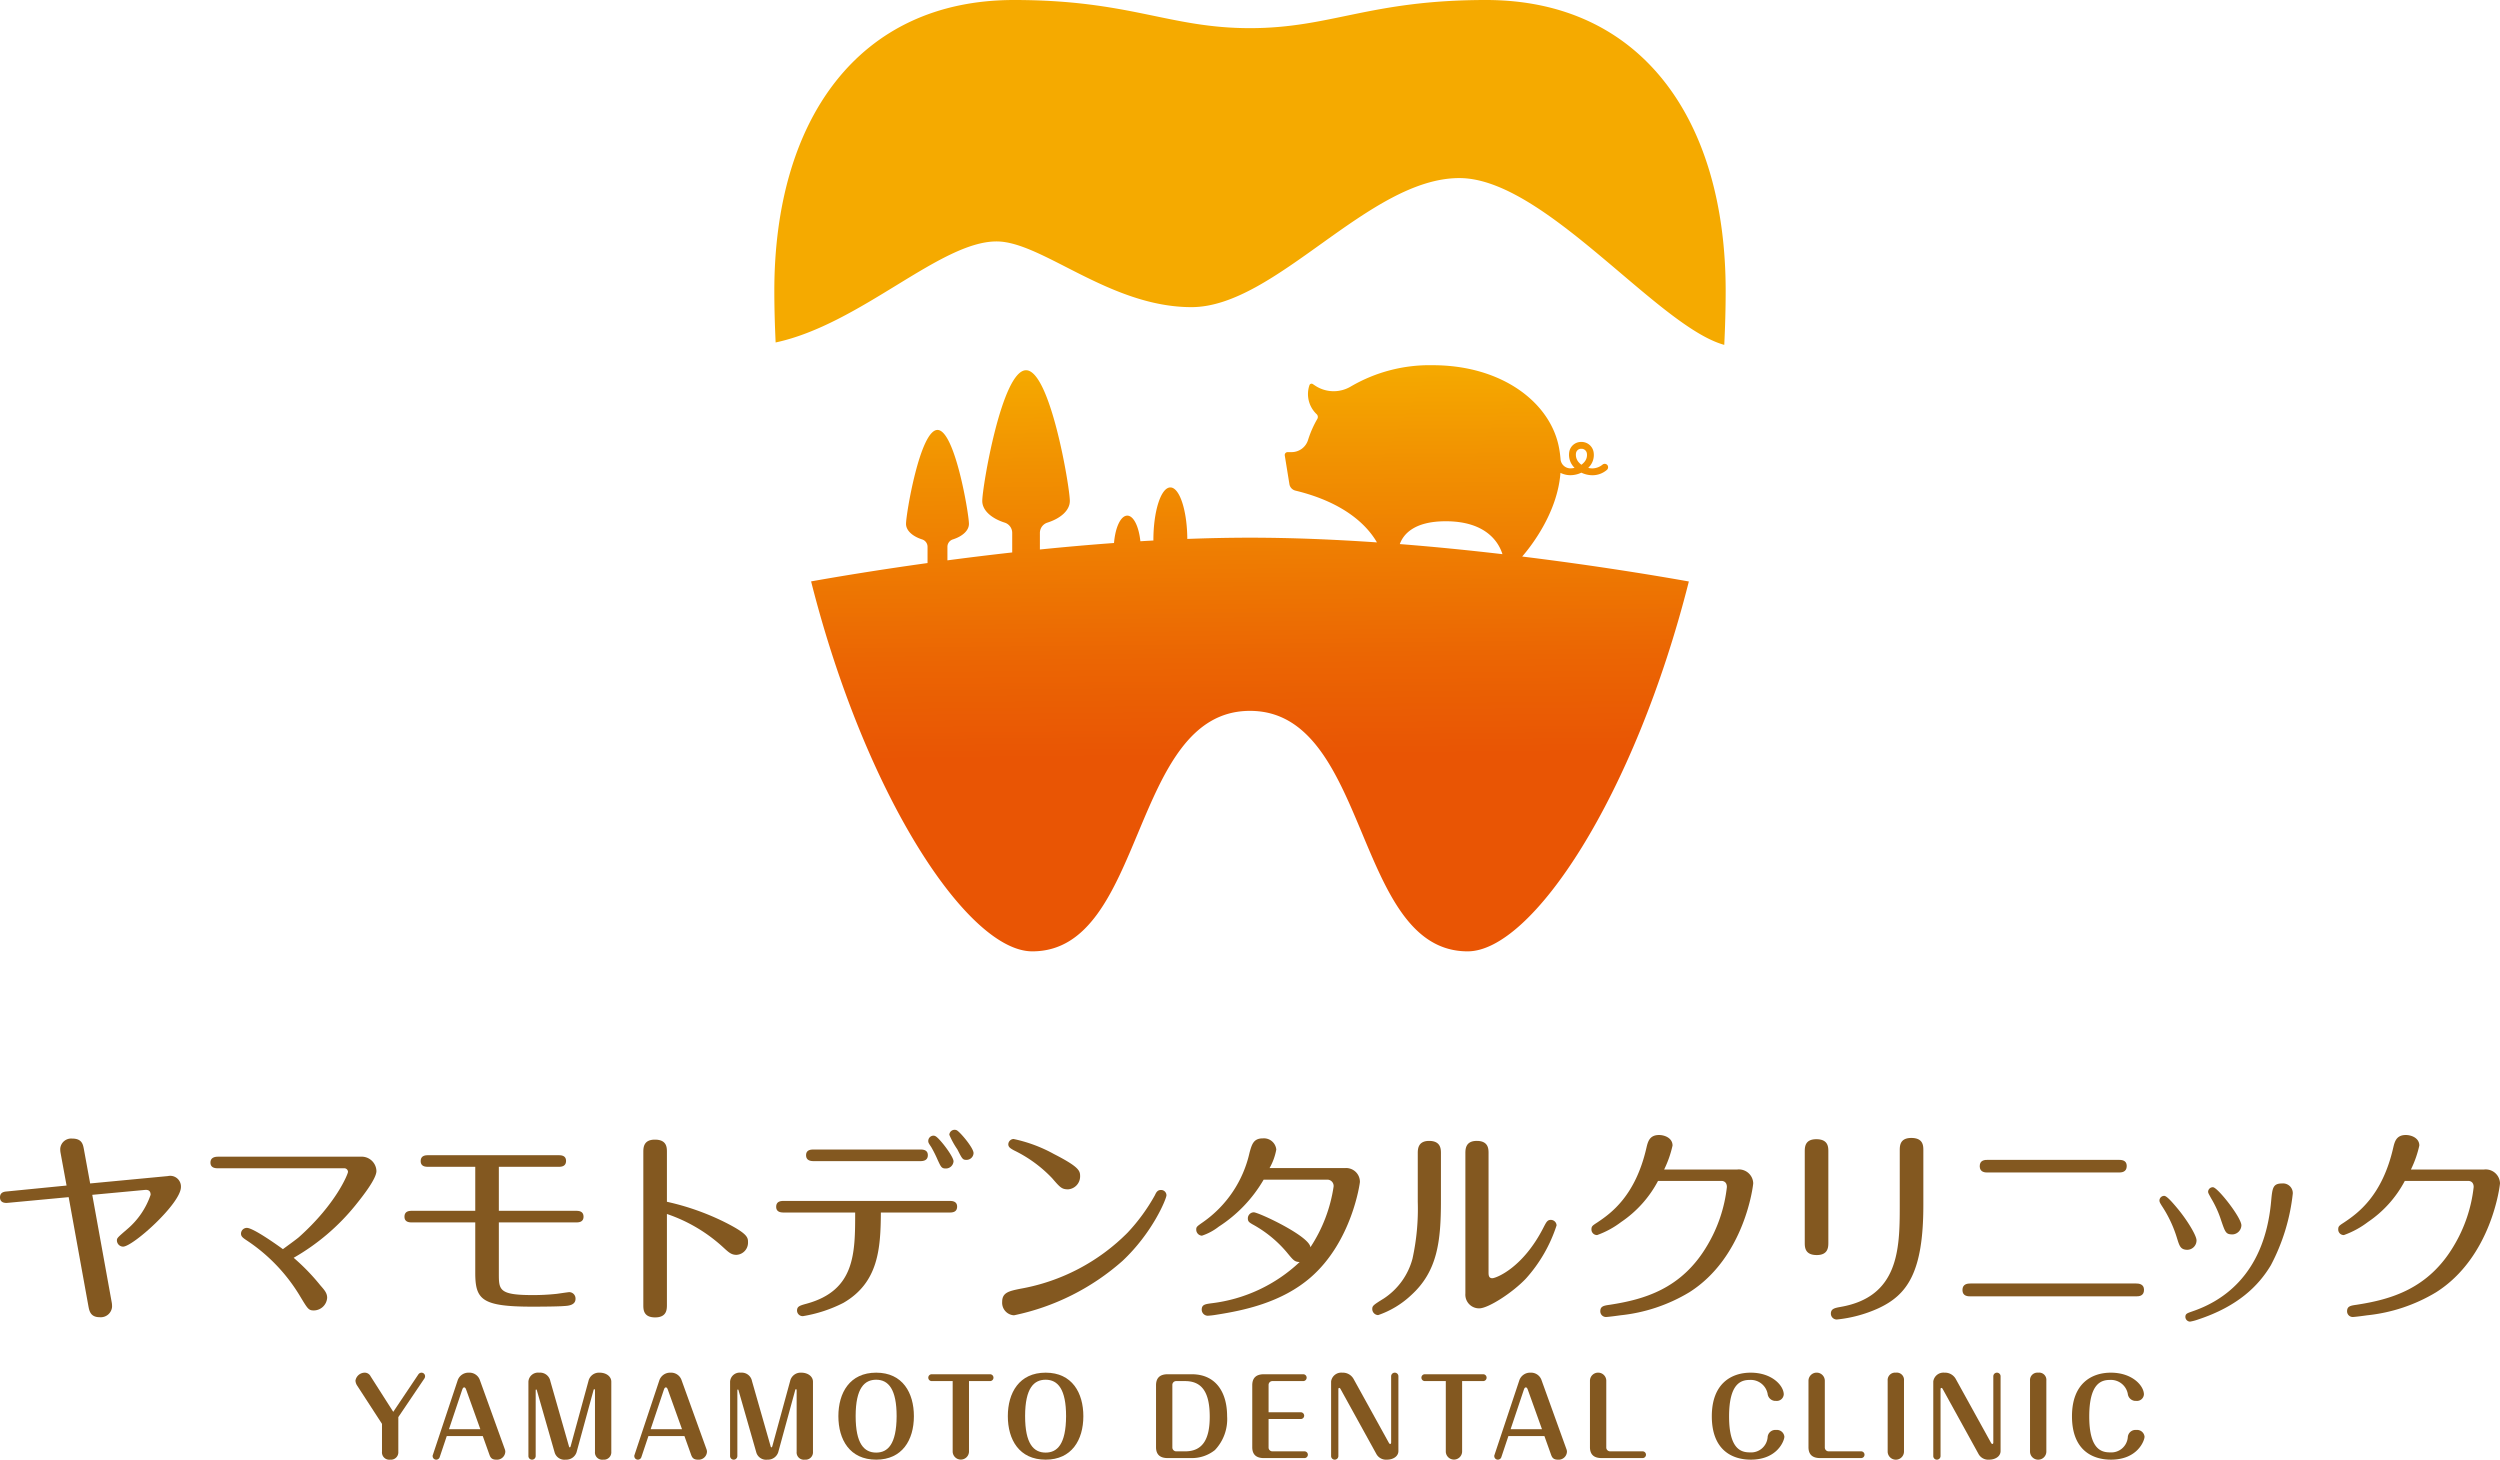 <svg xmlns="http://www.w3.org/2000/svg" xmlns:xlink="http://www.w3.org/1999/xlink" width="348.019" height="203.195" viewBox="0 0 348.019 203.195"><defs><style>.cls-1{fill:#835820;}.cls-2{fill:url(#名称未設定グラデーション_26);}</style><linearGradient id="名称未設定グラデーション_26" x1="173.895" y1="30.088" x2="174.906" y2="124.147" gradientUnits="userSpaceOnUse"><stop offset="0.221" stop-color="#f5aa00"/><stop offset="0.374" stop-color="#f19001"/><stop offset="0.656" stop-color="#eb6503"/><stop offset="0.8" stop-color="#e95504"/></linearGradient></defs><title>アセット 8</title><g id="レイヤー_2" data-name="レイヤー 2"><g id="レイヤー_7" data-name="レイヤー 7"><path class="cls-1" d="M15.57,181.399a3.588,3.588,0,0,1,.029.528,1.576,1.576,0,0,1-1.73,1.437c-1.29,0-1.437-.909-1.554-1.495L9.559,166.651l-8.445.791C.85,167.472,0,167.53,0,166.679c0-.732.616-.791.968-.821l8.298-.821-.85-4.632a3.18,3.18,0,0,1-.03-.499,1.526,1.526,0,0,1,1.671-1.407c1.349,0,1.496.821,1.613,1.437l.88,4.809,10.82-1.026a1.492,1.492,0,0,1,1.818,1.524c0,2.287-6.686,8.299-8.063,8.299a.877.877,0,0,1-.85-.88c0-.323.147-.44,1.437-1.554a10.89,10.89,0,0,0,3.255-4.779c0-.763-.587-.703-.88-.675l-7.243.675Z"/><path class="cls-1" d="M30.382,162.633c-.323,0-1.085,0-1.085-.791,0-.792.763-.821,1.085-.821H50.203a2.061,2.061,0,0,1,2.199,1.994c0,1.056-1.818,3.401-2.932,4.779a30.508,30.508,0,0,1-8.591,7.301,29.022,29.022,0,0,1,3.695,3.811c.587.675.968,1.085.968,1.759a1.884,1.884,0,0,1-1.847,1.759c-.733,0-.85-.205-1.877-1.905a24.257,24.257,0,0,0-7.272-7.712c-.704-.47-.997-.645-.997-1.085a.813.813,0,0,1,.821-.791c.909,0,4.457,2.551,5.014,2.961.352-.263,1.935-1.407,2.228-1.671,5.219-4.662,6.832-8.826,6.832-9.089a.52.52,0,0,0-.587-.499Z"/><path class="cls-1" d="M57.362,170.169c-.323,0-1.056,0-1.056-.791,0-.822.733-.822,1.056-.822h8.797v-6.128H59.62c-.323,0-1.056,0-1.056-.791,0-.821.733-.821,1.056-.821H77.741c.323,0,1.056,0,1.056.791,0,.821-.733.821-1.056.821H69.443v6.128H80.175c.323,0,1.056,0,1.056.822,0,.791-.733.791-1.056.791H69.443v7.096c0,2.287,0,3.02,4.692,3.02a31.104,31.104,0,0,0,3.401-.176c.205-.03,1.613-.235,1.7-.235a.889.889,0,0,1,.88.938c0,.879-.997.968-1.583.997-.997.089-4.34.089-4.369.089-7.126,0-8.005-.968-8.005-4.751v-6.979Z"/><path class="cls-1" d="M92.84,181.634c0,.616,0,1.759-1.642,1.759-1.642,0-1.642-1.114-1.642-1.73V160.405c0-.616,0-1.759,1.613-1.759,1.671,0,1.671,1.114,1.671,1.73V167.296a35.057,35.057,0,0,1,7.946,2.785c3.284,1.642,3.343,2.17,3.343,2.845a1.696,1.696,0,0,1-1.613,1.759c-.704,0-1.085-.352-1.818-1.026a21.966,21.966,0,0,0-7.858-4.663Z"/><path class="cls-1" d="M109.135,168.791c-.323,0-1.085,0-1.085-.791,0-.821.733-.821,1.085-.821h23.047c.293,0,1.056,0,1.056.791,0,.821-.733.821-1.056.821h-9.559c-.029,5.073-.352,9.765-5.219,12.58a19.239,19.239,0,0,1-5.63,1.847.788.788,0,0,1-.821-.763c0-.586.352-.703,1.32-.968,6.773-1.847,6.773-7.007,6.773-12.696Zm18.971-8.767c.323,0,1.056,0,1.056.792,0,.791-.733.821-1.056.821h-14.837c-.323,0-1.056-.03-1.056-.821,0-.792.733-.792,1.056-.792Zm4.633,1.643a1.068,1.068,0,0,1-1.085.997c-.587,0-.674-.235-1.114-1.173a17.418,17.418,0,0,0-.909-1.817c-.381-.557-.41-.645-.41-.85a.742.742,0,0,1,.733-.733.562.562,0,0,1,.234.058C130.687,158.323,132.739,160.962,132.739,161.666Zm2.786-1.144a.975.975,0,0,1-.997.938c-.528,0-.587-.147-1.261-1.466a11.58,11.58,0,0,1-1.114-2.024.734.734,0,0,1,.997-.645C133.531,157.443,135.525,159.76,135.525,160.523Z"/><path class="cls-1" d="M142.033,179.405a27.882,27.882,0,0,0,14.954-7.828,26.097,26.097,0,0,0,3.782-5.191c.176-.381.352-.733.85-.733a.751.751,0,0,1,.762.733c0,.47-1.906,5.191-6.128,9.149a32.884,32.884,0,0,1-15.101,7.565,1.749,1.749,0,0,1-1.642-1.877C139.511,179.933,140.45,179.728,142.033,179.405Zm4.428-15.394a18.327,18.327,0,0,0-5.307-3.871c-.469-.263-.792-.44-.792-.85a.765.765,0,0,1,.733-.733,20.163,20.163,0,0,1,5.6,2.082c3.548,1.818,3.665,2.346,3.665,3.109a1.803,1.803,0,0,1-1.671,1.817C147.81,165.565,147.575,165.302,146.461,164.011Z"/><path class="cls-1" d="M175.91,164.217a19.343,19.343,0,0,1-6.246,6.539,7.731,7.731,0,0,1-2.346,1.261.84.84,0,0,1-.792-.85c0-.381.088-.439.968-1.055a16.066,16.066,0,0,0,6.451-9.647c.323-1.173.557-1.994,1.847-1.994a1.731,1.731,0,0,1,1.877,1.554,8.106,8.106,0,0,1-.938,2.581h10.497a1.921,1.921,0,0,1,2.082,1.935c0,.117-1.085,8.298-6.891,13.312-4.046,3.49-9.295,4.574-13.048,5.161a10.691,10.691,0,0,1-1.232.146.845.845,0,0,1-.85-.85c0-.704.498-.763,1.319-.88a21.606,21.606,0,0,0,12.315-5.747c-.704-.03-.85-.205-1.789-1.349a16.672,16.672,0,0,0-4.779-3.9c-.44-.263-.645-.381-.645-.821a.845.845,0,0,1,.821-.85c.674,0,7.77,3.313,7.887,4.867a20.906,20.906,0,0,0,3.225-8.415.877.877,0,0,0-.938-.997Z"/><path class="cls-1" d="M200.589,167.149c0,5.63-.469,9.823-4.164,13.166a12.734,12.734,0,0,1-4.574,2.756.845.845,0,0,1-.821-.85c0-.439.147-.556,1.613-1.465a9.579,9.579,0,0,0,3.988-5.542,32.324,32.324,0,0,0,.733-7.917v-6.715c0-.586,0-1.759,1.584-1.759,1.642,0,1.642,1.173,1.642,1.73Zm6.627,9.911c0,.41,0,.879.528.879.469,0,4.252-1.377,7.155-7.125.381-.733.528-.997.997-.997a.802.802,0,0,1,.792.763,20.499,20.499,0,0,1-4.252,7.389c-1.877,1.994-5.278,4.164-6.509,4.164a1.907,1.907,0,0,1-1.935-2.052V160.581c0-.586,0-1.759,1.584-1.759,1.642,0,1.642,1.144,1.642,1.73Z"/><path class="cls-1" d="M241.805,162.81a1.992,1.992,0,0,1,2.257,1.905c0,.235-1.144,10.293-8.914,15.19a23.215,23.215,0,0,1-9.588,3.196c-.381.058-1.73.235-1.994.235a.788.788,0,0,1-.792-.792c0-.703.469-.791,1.319-.909,4.721-.733,9.999-2.17,13.576-8.269a20.235,20.235,0,0,0,2.727-8.122c0-.791-.587-.85-.733-.85H230.809a15.778,15.778,0,0,1-5.132,5.719,12.458,12.458,0,0,1-3.343,1.817.77.77,0,0,1-.792-.791c0-.44.147-.528.821-.968,1.935-1.291,5.307-3.724,6.832-10.38.205-.88.44-1.789,1.759-1.789.762,0,1.877.41,1.877,1.466a14.925,14.925,0,0,1-1.173,3.343Z"/><path class="cls-1" d="M254.52,172.954c0,.616,0,1.759-1.613,1.759-1.671,0-1.671-1.114-1.671-1.73V160.346c0-.645,0-1.759,1.613-1.759,1.671,0,1.671,1.114,1.671,1.731Zm13.224-5.16c0,9.413-2.287,12.491-6.275,14.338a18.457,18.457,0,0,1-5.776,1.554.819.819,0,0,1-.821-.821c0-.703.587-.791,1.378-.938,8.034-1.407,8.21-8.005,8.21-13.928v-7.829c0-.645,0-1.759,1.613-1.759,1.671,0,1.671,1.114,1.671,1.73Z"/><path class="cls-1" d="M297.349,178.672c.322,0,1.114.03,1.114.88,0,.909-.762.909-1.114.909H274.302c-.323,0-1.114,0-1.114-.879,0-.88.763-.91,1.114-.91Zm-2.434-17.211c.352,0,1.144,0,1.144.85,0,.91-.791.91-1.144.91H276.707c-.323,0-1.114,0-1.114-.88,0-.879.762-.879,1.114-.879Z"/><path class="cls-1" d="M303.076,172.427a17.198,17.198,0,0,0-2.141-4.574c-.234-.381-.323-.528-.323-.733a.657.657,0,0,1,.675-.645c.381,0,1.349,1.173,1.818,1.731,1.349,1.612,2.668,3.783,2.668,4.457a1.308,1.308,0,0,1-1.319,1.319C303.546,173.952,303.399,173.454,303.076,172.427Zm16.098-6.274a27.728,27.728,0,0,1-3.049,9.969c-1.73,2.903-4.633,5.747-10.145,7.565a6.256,6.256,0,0,1-1.114.294.672.672,0,0,1-.645-.645c0-.47.264-.528.997-.792,3.607-1.231,9.97-4.632,10.937-15.276.176-1.906.235-2.522,1.554-2.522A1.355,1.355,0,0,1,319.174,166.152Zm-9.94,3.841a14.733,14.733,0,0,0-1.437-3.197c-.352-.644-.411-.733-.411-.909a.653.653,0,0,1,.675-.616c.645,0,3.958,4.223,3.958,5.307a1.306,1.306,0,0,1-1.202,1.261C309.879,171.84,309.791,171.606,309.234,169.993Z"/><path class="cls-1" d="M345.762,162.81a1.992,1.992,0,0,1,2.257,1.905c0,.235-1.144,10.293-8.914,15.19a23.215,23.215,0,0,1-9.588,3.196c-.381.058-1.73.235-1.994.235a.788.788,0,0,1-.792-.792c0-.703.469-.791,1.32-.909,4.721-.733,9.999-2.17,13.576-8.269a20.235,20.235,0,0,0,2.727-8.122c0-.791-.587-.85-.733-.85h-8.855a15.778,15.778,0,0,1-5.132,5.719,12.458,12.458,0,0,1-3.343,1.817.77.77,0,0,1-.792-.791c0-.44.147-.528.821-.968,1.935-1.291,5.307-3.724,6.832-10.38.205-.88.44-1.789,1.759-1.789.762,0,1.877.41,1.877,1.466a14.925,14.925,0,0,1-1.173,3.343Z"/><path class="cls-1" d="M49.731,192.903a1.405,1.405,0,0,1-.249-.703,1.319,1.319,0,0,1,1.29-1.114.911.911,0,0,1,.821.513l3.152,4.941,3.489-5.204a.535.535,0,0,1,.44-.249.497.497,0,0,1,.499.513.626.626,0,0,1-.073.264l-3.651,5.409v4.823a1.029,1.029,0,0,1-1.129,1.1,1.016,1.016,0,0,1-1.144-1.1v-3.885Z"/><path class="cls-1" d="M61.209,202.844a.503.503,0,0,1-.484.351.494.494,0,0,1-.499-.498.315.315,0,0,1,.03-.161l3.46-10.395a1.585,1.585,0,0,1,1.554-1.055,1.54,1.54,0,0,1,1.539,1.055l3.46,9.588a.995.995,0,0,1,.073.352A1.159,1.159,0,0,1,69.068,203.195c-.704,0-.836-.41-.968-.777l-.894-2.507H62.192Zm1.29-3.885h4.369l-1.95-5.44c-.088-.249-.161-.381-.293-.381-.176,0-.234.191-.308.396Z"/><path class="cls-1" d="M79.19,201.29c.03.102.044.19.117.19s.103-.044.147-.205l2.463-9.017a1.497,1.497,0,0,1,1.554-1.172c.924,0,1.627.527,1.627,1.26v9.75a1.029,1.029,0,0,1-1.129,1.1,1.01,1.01,0,0,1-1.144-1.1v-8.576c0-.058-.015-.132-.103-.132-.044,0-.073.03-.103.147l-2.36,8.635a1.507,1.507,0,0,1-1.51,1.026,1.42,1.42,0,0,1-1.554-1.055l-2.463-8.606c0-.03-.03-.103-.088-.103-.073,0-.073.073-.073.117v9.134a.507.507,0,0,1-.499.513.501.501,0,0,1-.513-.513V192.346a1.34,1.34,0,0,1,1.496-1.26A1.449,1.449,0,0,1,76.61,192.258Z"/><path class="cls-1" d="M89.283,202.844a.503.503,0,0,1-.484.351.494.494,0,0,1-.499-.498.315.315,0,0,1,.03-.161l3.46-10.395a1.585,1.585,0,0,1,1.554-1.055,1.54,1.54,0,0,1,1.539,1.055l3.46,9.588a.995.995,0,0,1,.073.352A1.159,1.159,0,0,1,97.141,203.195c-.704,0-.836-.41-.968-.777l-.894-2.507H90.266Zm1.29-3.885h4.369l-1.95-5.44c-.088-.249-.161-.381-.293-.381-.176,0-.234.191-.308.396Z"/><path class="cls-1" d="M107.264,201.29c.03.102.044.19.117.19s.103-.044.147-.205L109.991,192.258a1.497,1.497,0,0,1,1.554-1.172c.924,0,1.627.527,1.627,1.26v9.75a1.029,1.029,0,0,1-1.129,1.1,1.01,1.01,0,0,1-1.144-1.1v-8.576c0-.058-.015-.132-.103-.132-.044,0-.073.03-.103.147l-2.36,8.635a1.507,1.507,0,0,1-1.51,1.026,1.42,1.42,0,0,1-1.554-1.055l-2.463-8.606c0-.03-.03-.103-.088-.103-.073,0-.073.073-.073.117v9.134a.507.507,0,0,1-.499.513.501.501,0,0,1-.513-.513V192.346a1.34,1.34,0,0,1,1.496-1.26,1.449,1.449,0,0,1,1.554,1.172Z"/><path class="cls-1" d="M127.221,197.14c0,3.343-1.642,6.055-5.249,6.055-3.68,0-5.263-2.785-5.263-6.055,0-3.255,1.584-6.055,5.263-6.055C125.682,191.086,127.221,193.929,127.221,197.14Zm-8.108,0c0,3.827,1.173,5.072,2.859,5.072,1.584,0,2.83-1.114,2.845-5.072,0-3.709-1.114-5.072-2.845-5.072C120.374,192.068,119.113,193.182,119.113,197.14Z"/><path class="cls-1" d="M134.891,202.095a1.137,1.137,0,0,1-2.272,0V192.258h-2.918a.476.476,0,1,1,0-.953h8.122a.476.476,0,0,1,0,.953h-2.932Z"/><path class="cls-1" d="M150.81,197.14c0,3.343-1.642,6.055-5.249,6.055-3.68,0-5.263-2.785-5.263-6.055,0-3.255,1.584-6.055,5.263-6.055C149.27,191.086,150.81,193.929,150.81,197.14Zm-8.108,0c0,3.827,1.173,5.072,2.859,5.072,1.584,0,2.83-1.114,2.845-5.072,0-3.709-1.114-5.072-2.845-5.072C143.963,192.068,142.702,193.182,142.702,197.14Z"/><path class="cls-1" d="M165.897,191.305c3.387,0,4.926,2.551,4.926,5.835a6.242,6.242,0,0,1-1.7,4.721,5.109,5.109,0,0,1-3.24,1.114h-3.328c-1.114,0-1.627-.528-1.627-1.524V192.845c0-1.012.528-1.54,1.627-1.54Zm-2.184.953a.529.529,0,0,0-.513.514v8.738a.542.542,0,0,0,.513.528h1.275c2.507,0,3.416-1.803,3.416-4.809,0-3.313-1.012-4.97-3.431-4.97Z"/><path class="cls-1" d="M181.067,196.598a.475.475,0,0,1,.484.469.467.467,0,0,1-.484.47H176.595v3.973a.532.532,0,0,0,.513.528h4.472a.467.467,0,0,1,.484.469.476.476,0,0,1-.484.47h-5.63c-1.114,0-1.627-.528-1.627-1.524V192.845c0-1.012.528-1.54,1.627-1.54h5.469a.476.476,0,1,1,0,.953h-4.31a.529.529,0,0,0-.513.514v3.827Z"/><path class="cls-1" d="M194.669,201.993c0,.763-.763,1.202-1.584,1.202a1.542,1.542,0,0,1-1.51-.835L186.62,193.373c-.059-.103-.103-.161-.176-.161-.117,0-.132.102-.132.161v9.31a.507.507,0,0,1-.499.513.501.501,0,0,1-.513-.513V192.302a1.43,1.43,0,0,1,1.554-1.216,1.71,1.71,0,0,1,1.569.865l4.882,8.84c.088.161.147.22.22.22.117,0,.132-.147.132-.22v-9.192a.506.506,0,0,1,.498-.513.501.501,0,0,1,.514.513Z"/><path class="cls-1" d="M203.538,202.095a1.137,1.137,0,0,1-2.272,0V192.258h-2.918a.476.476,0,1,1,0-.953H206.47a.476.476,0,0,1,0,.953h-2.932Z"/><path class="cls-1" d="M208.998,202.844a.503.503,0,0,1-.484.351.494.494,0,0,1-.499-.498.315.315,0,0,1,.03-.161l3.46-10.395a1.585,1.585,0,0,1,1.554-1.055,1.54,1.54,0,0,1,1.539,1.055l3.46,9.588a.995.995,0,0,1,.073.352,1.159,1.159,0,0,1-1.275,1.114c-.704,0-.836-.41-.968-.777l-.894-2.507h-5.014Zm1.29-3.885h4.369l-1.95-5.44c-.088-.249-.161-.381-.293-.381-.176,0-.234.191-.308.396Z"/><path class="cls-1" d="M223.606,201.509a.532.532,0,0,0,.513.528h4.545a.469.469,0,1,1,0,.938H222.961c-1.114,0-1.627-.528-1.627-1.524v-9.266a1.137,1.137,0,0,1,2.273,0Z"/><path class="cls-1" d="M248.399,199.999c0,.514-.938,3.196-4.677,3.196-2.551,0-5.425-1.29-5.425-6.04,0-4.559,2.727-6.069,5.41-6.069,2.991,0,4.604,1.817,4.604,3.034a.969.969,0,0,1-1.071.894,1.101,1.101,0,0,1-1.173-.982,2.389,2.389,0,0,0-2.478-1.936c-1.202,0-2.888.454-2.888,5.088,0,4.648,1.745,5,2.918,5a2.303,2.303,0,0,0,2.448-2.097,1.074,1.074,0,0,1,1.173-1.026A1.048,1.048,0,0,1,248.399,199.999Z"/><path class="cls-1" d="M254.028,201.509a.532.532,0,0,0,.513.528h4.545a.469.469,0,1,1,0,.938H253.382c-1.114,0-1.627-.528-1.627-1.524v-9.266a1.137,1.137,0,0,1,2.273,0Z"/><path class="cls-1" d="M265.05,202.095a1.137,1.137,0,0,1-2.273,0v-9.91a1.03,1.03,0,0,1,1.129-1.1,1.01,1.01,0,0,1,1.144,1.1Z"/><path class="cls-1" d="M278.496,201.993c0,.763-.763,1.202-1.584,1.202a1.542,1.542,0,0,1-1.51-.835l-4.955-8.987c-.059-.103-.103-.161-.176-.161-.117,0-.132.102-.132.161v9.31a.507.507,0,0,1-.499.513.501.501,0,0,1-.513-.513V192.302a1.43,1.43,0,0,1,1.554-1.216,1.71,1.71,0,0,1,1.569.865l4.882,8.84c.088.161.147.22.22.22.117,0,.132-.147.132-.22v-9.192a.506.506,0,0,1,.498-.513.501.501,0,0,1,.514.513Z"/><path class="cls-1" d="M284.867,202.095a1.137,1.137,0,0,1-2.273,0v-9.91a1.03,1.03,0,0,1,1.129-1.1,1.01,1.01,0,0,1,1.144,1.1Z"/><path class="cls-1" d="M298.537,199.999c0,.514-.938,3.196-4.677,3.196-2.551,0-5.425-1.29-5.425-6.04,0-4.559,2.727-6.069,5.41-6.069,2.991,0,4.604,1.817,4.604,3.034a.969.969,0,0,1-1.071.894,1.101,1.101,0,0,1-1.173-.982,2.389,2.389,0,0,0-2.478-1.936c-1.202,0-2.888.454-2.888,5.088,0,4.648,1.744,5,2.918,5a2.303,2.303,0,0,0,2.448-2.097,1.074,1.074,0,0,1,1.173-1.026A1.048,1.048,0,0,1,298.537,199.999Z"/><path class="cls-2" d="M240.226,40.496c0,2.524-.076,5.027-.195,7.514-9.299-2.567-25.037-23.22-36.875-23.22-12.633,0-25.582,17.966-37.297,17.966-11.407,0-20.811-9.147-27.131-9.147-7.868,0-18.961,11.54-30.755,14.066-.109-2.377-.181-4.768-.181-7.178C107.791,16.736,119.453,0,141.163,0c16.169,0,21.589,3.919,32.845,3.919S190.684,0,206.853,0C228.563,0,240.226,16.736,240.226,40.496ZM211.9,77.474C222.348,78.76,230.868,80.191,235.101,80.947c-7.574,29.935-21.831,51.488-30.791,51.488-15.857,0-13.575-33.477-30.302-33.477S159.563,132.435,143.706,132.435c-8.961,0-23.22-21.559-30.794-51.499,3.203-.572,8.968-1.549,16.209-2.554V76.114a1.08,1.08,0,0,0-.758-1.025c-1.332-.426-2.237-1.231-2.237-2.164,0-1.378,1.96-13.074,4.379-13.074S134.884,71.547,134.884,72.925c0,.933-.904,1.738-2.237,2.164a1.08,1.08,0,0,0-.758,1.025v1.892c2.837-.376,5.861-.749,9.018-1.101V74.177a1.503,1.503,0,0,0-1.055-1.427c-1.854-.592-3.113-1.714-3.113-3.012,0-1.918,2.729-18.198,6.095-18.198s6.095,16.281,6.095,18.198c0,1.298-1.259,2.419-3.113,3.012a1.503,1.503,0,0,0-1.055,1.427v2.318c3.345-.34,6.803-.649,10.319-.905.177-2.175.936-3.811,1.847-3.811.876,0,1.61,1.516,1.822,3.567q.906-.055,1.813-.105l-.001-.056c0-4.048,1.057-7.33,2.362-7.33,1.287,0,2.331,3.195,2.359,7.167,2.921-.11,5.841-.173,8.724-.173,5.835,0,11.818.253,17.674.657-1.171-2.042-4.139-5.462-11.346-7.209a1.115,1.115,0,0,1-.839-.904l-.645-3.99a.4.4,0,0,1,.394-.463h.557a2.402,2.402,0,0,0,2.292-1.699,14.287,14.287,0,0,1,1.287-2.923.537.537,0,0,0-.114-.68,3.851,3.851,0,0,1-.988-3.996.312.312,0,0,1,.475-.176l.297.198a4.662,4.662,0,0,0,5.015.126,21.719,21.719,0,0,1,11.374-2.95c9.719,0,16.454,5.261,17.598,11.541a14.663,14.663,0,0,1,.199,1.517,1.391,1.391,0,0,0,1.351,1.301l.015 0a2.59,2.59,0,0,0,.588-.07q-.062-.063-.12-.129a2.51,2.51,0,0,1-.632-1.997,1.671,1.671,0,0,1,1.674-1.482,1.703,1.703,0,0,1,1.738,1.479,2.43,2.43,0,0,1-.601,1.966q-.074.086-.156.167a2.517,2.517,0,0,0,.584.072h.021a2.308,2.308,0,0,0,1.401-.537.476.476,0,0,1,.667.085.494.494,0,0,1-.087.671,3.085,3.085,0,0,1-1.997.733l-.008-0a3.596,3.596,0,0,1-1.536-.359,3.559,3.559,0,0,1-1.539.352,3.085,3.085,0,0,1-1.371-.327C216.814,71.417,213.06,76.138,211.9,77.474Zm7.485-14.348a1.562,1.562,0,0,0,.404,1.246,2.201,2.201,0,0,0,.355.323,2.252,2.252,0,0,0,.386-.351,1.487,1.487,0,0,0,.38-1.203.755.755,0,0,0-.779-.668h-.008A.714.714,0,0,0,219.386,63.126ZM209.152,77.145c-.448-1.449-2.087-4.582-7.891-4.582-4.433,0-5.91,1.827-6.397,3.177C199.816,76.129,204.634,76.618,209.152,77.145Z"/></g></g></svg>